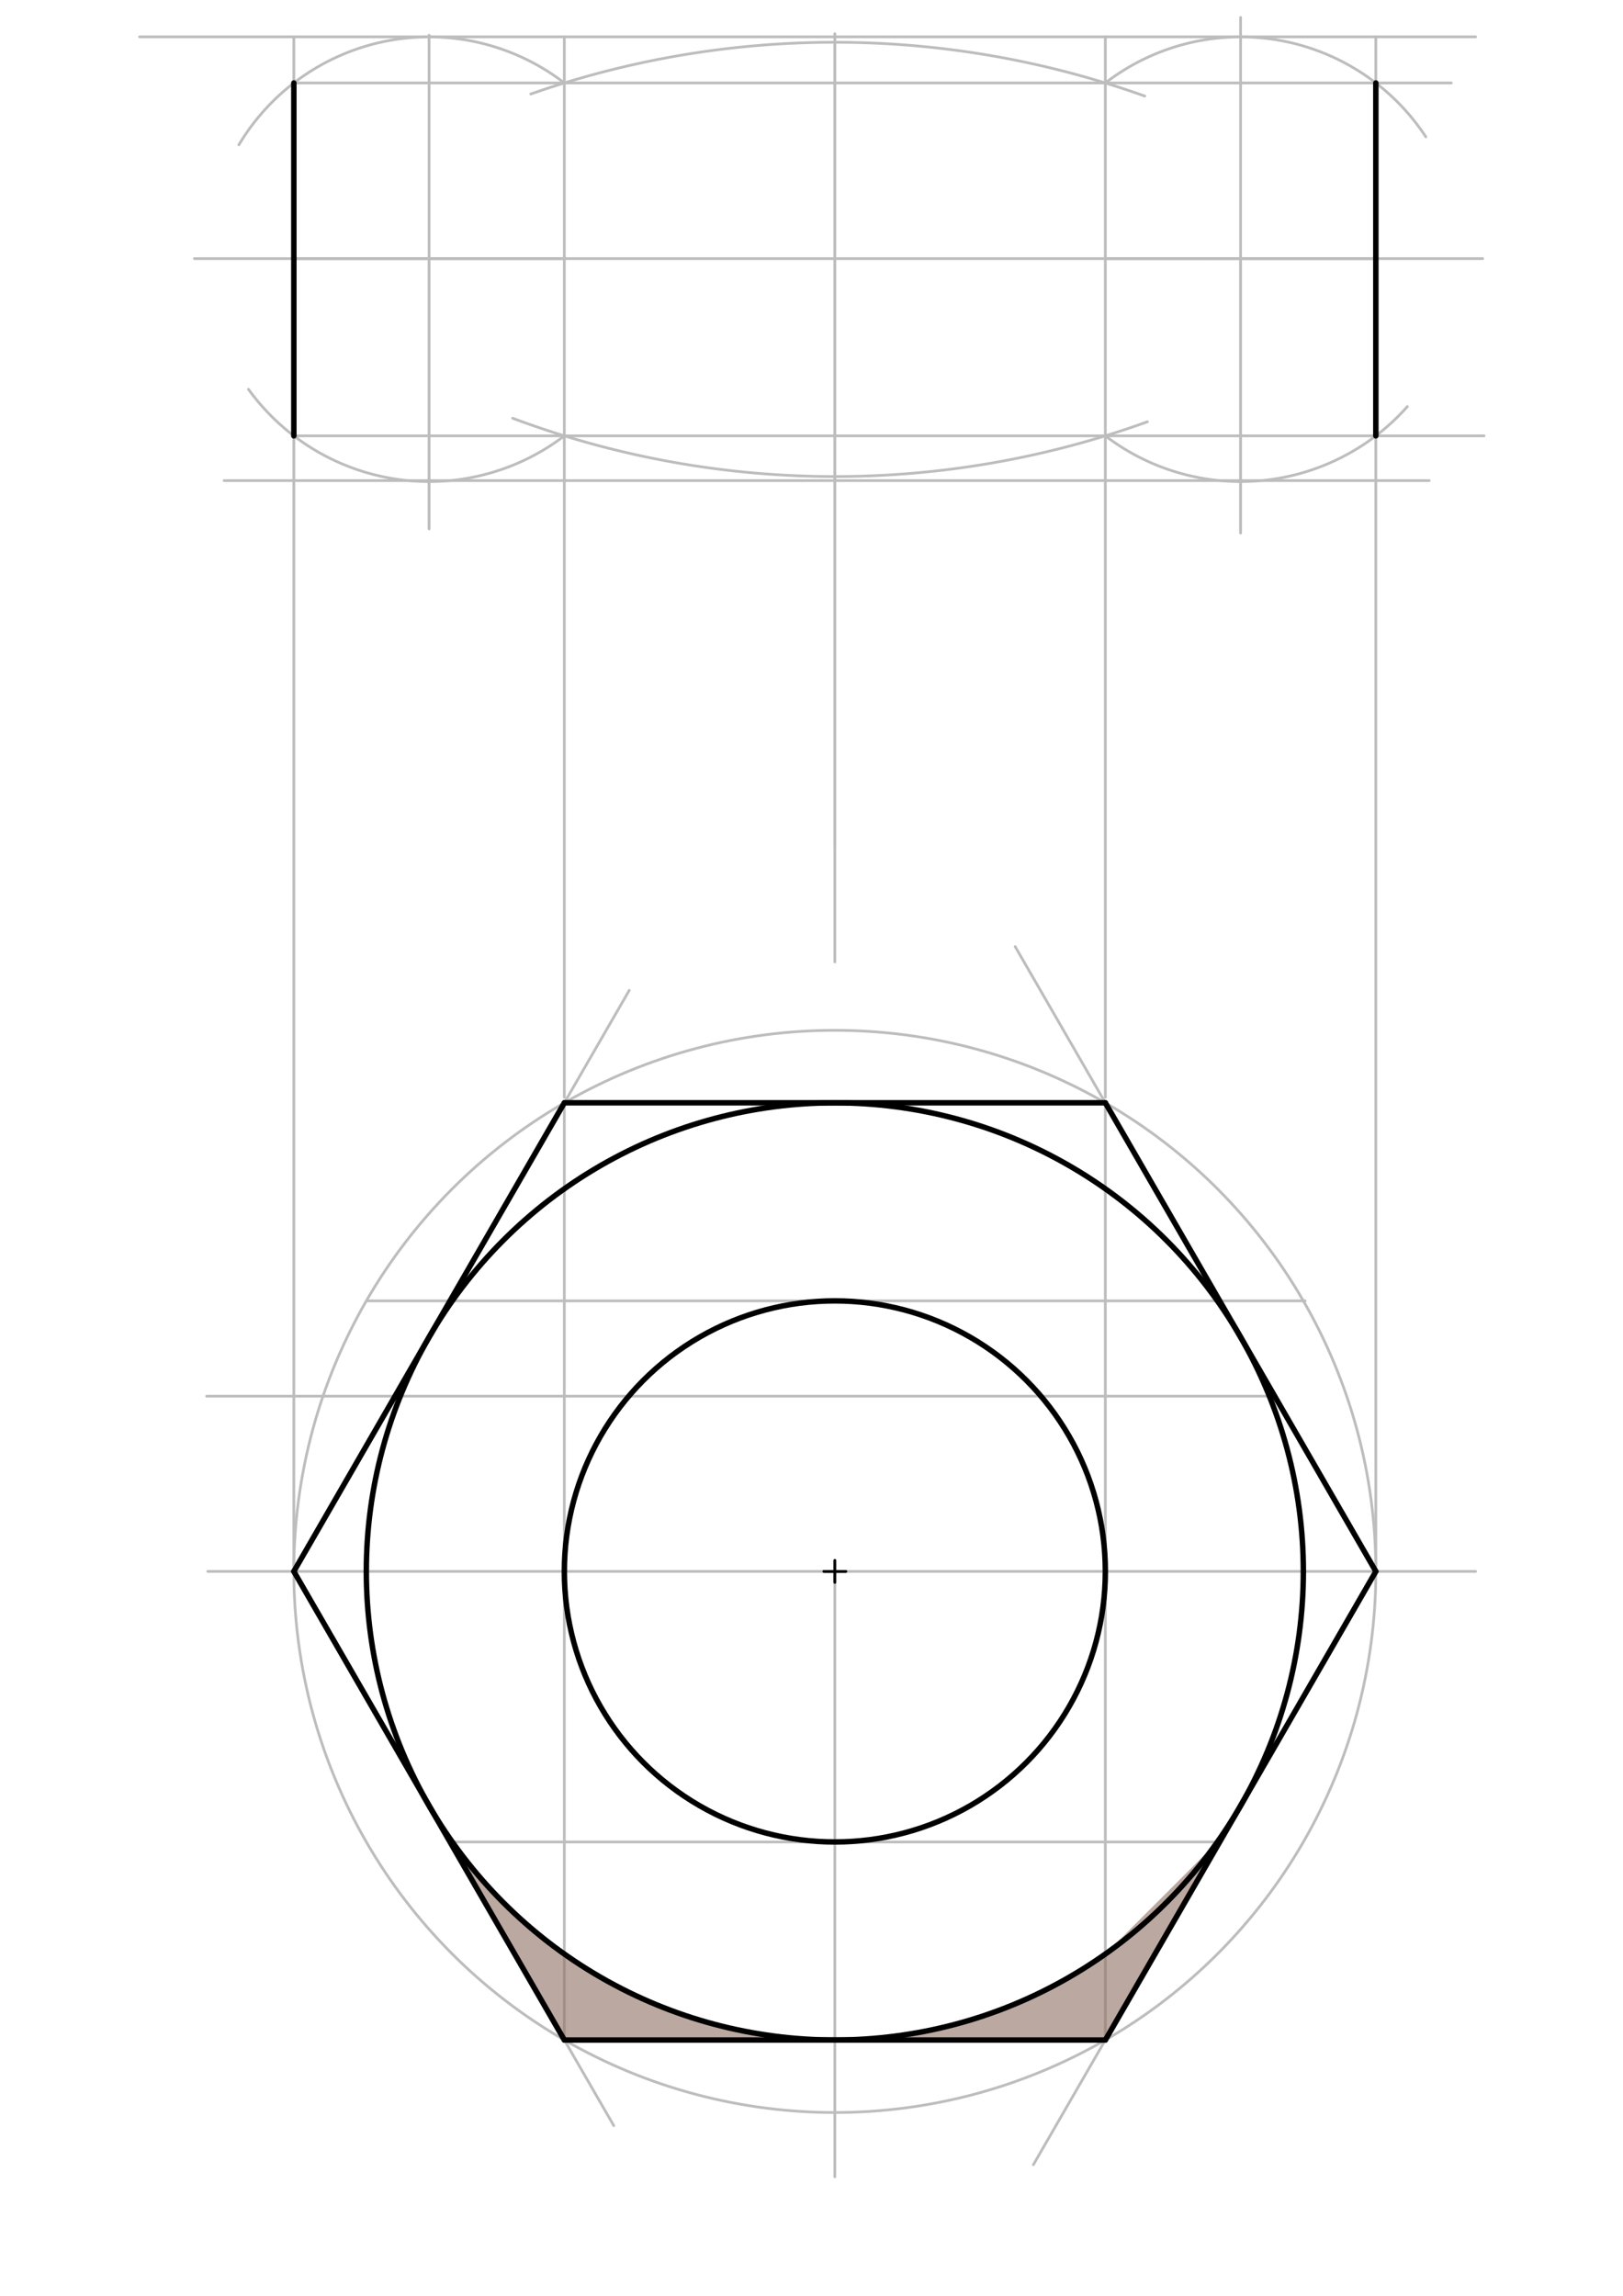 <svg xmlns="http://www.w3.org/2000/svg" class="svg--1it" height="100%" preserveAspectRatio="xMidYMid meet" viewBox="0 0 595.276 841.89" width="100%"><defs><marker id="marker-arrow" markerHeight="16" markerUnits="userSpaceOnUse" markerWidth="24" orient="auto-start-reverse" refX="24" refY="4" viewBox="0 0 24 8"><path d="M 0 0 L 24 4 L 0 8 z" stroke="inherit"></path></marker></defs><g class="aux-layer--1FB"><g class="element--2qn"><g class="center--1s5"><line x1="302.2" y1="576.25" x2="310.2" y2="576.25" stroke="#BDBDBD" stroke-width="1" stroke-linecap="round"></line><line x1="306.2" y1="572.25" x2="306.2" y2="580.25" stroke="#BDBDBD" stroke-width="1" stroke-linecap="round"></line><circle class="hit--230" cx="306.2" cy="576.25" r="4" stroke="none" fill="transparent"></circle></g><circle cx="306.2" cy="576.25" fill="none" r="198.425" stroke="#BDBDBD" stroke-dasharray="none" stroke-width="1"></circle></g><g class="element--2qn"><line stroke="#BDBDBD" stroke-dasharray="none" stroke-linecap="round" stroke-width="1" x1="306.2" x2="306.2" y1="576.25" y2="798.25"></line></g><g class="element--2qn"><line stroke="#BDBDBD" stroke-dasharray="none" stroke-linecap="round" stroke-width="1" x1="306.2" x2="541.2" y1="576.25" y2="576.25"></line></g><g class="element--2qn"><line stroke="#BDBDBD" stroke-dasharray="none" stroke-linecap="round" stroke-width="1" x1="306.2" x2="76.2" y1="576.25" y2="576.25"></line></g><g class="element--2qn"><line stroke="#BDBDBD" stroke-dasharray="none" stroke-linecap="round" stroke-width="1" x1="107.775" x2="225.115" y1="576.25" y2="779.49"></line></g><g class="element--2qn"><line stroke="#BDBDBD" stroke-dasharray="none" stroke-linecap="round" stroke-width="1" x1="504.625" x2="379.019" y1="576.25" y2="793.806"></line></g><g class="element--2qn"><line stroke="#BDBDBD" stroke-dasharray="none" stroke-linecap="round" stroke-width="1" x1="504.625" x2="372.334" y1="576.25" y2="347.116"></line></g><g class="element--2qn"><line stroke="#BDBDBD" stroke-dasharray="none" stroke-linecap="round" stroke-width="1" x1="107.775" x2="230.787" y1="576.25" y2="363.187"></line></g><g class="element--2qn"><line stroke="#BDBDBD" stroke-dasharray="none" stroke-linecap="round" stroke-width="1" x1="206.987" x2="405.413" y1="404.409" y2="404.409"></line></g><g class="element--2qn"><line stroke="#BDBDBD" stroke-dasharray="none" stroke-linecap="round" stroke-width="1" x1="405.413" x2="206.987" y1="748.091" y2="748.091"></line></g><g class="element--2qn"><line stroke="#BDBDBD" stroke-dasharray="none" stroke-linecap="round" stroke-width="1" x1="206.987" x2="206.987" y1="576.25" y2="404.409"></line></g><g class="element--2qn"><line stroke="#BDBDBD" stroke-dasharray="none" stroke-linecap="round" stroke-width="1" x1="206.987" x2="206.987" y1="576.25" y2="748.091"></line></g><g class="element--2qn"><line stroke="#BDBDBD" stroke-dasharray="none" stroke-linecap="round" stroke-width="1" x1="405.413" x2="405.413" y1="576.25" y2="404.409"></line></g><g class="element--2qn"><line stroke="#BDBDBD" stroke-dasharray="none" stroke-linecap="round" stroke-width="1" x1="405.413" x2="405.413" y1="576.25" y2="748.091"></line></g><g class="element--2qn"><line stroke="#BDBDBD" stroke-dasharray="none" stroke-linecap="round" stroke-width="1" x1="306.2" x2="166.163" y1="675.463" y2="675.463"></line></g><g class="element--2qn"><line stroke="#BDBDBD" stroke-dasharray="none" stroke-linecap="round" stroke-width="1" x1="306.2" x2="445.897" y1="675.463" y2="675.463"></line></g><g class="element--2qn"><line stroke="#BDBDBD" stroke-dasharray="none" stroke-linecap="round" stroke-width="1" x1="306.2" x2="478.695" y1="477.037" y2="477.037"></line></g><g class="element--2qn"><line stroke="#BDBDBD" stroke-dasharray="none" stroke-linecap="round" stroke-width="1" x1="306.2" x2="134.697" y1="477.037" y2="477.037"></line></g><g class="element--2qn"><line stroke="#BDBDBD" stroke-dasharray="none" stroke-linecap="round" stroke-width="1" x1="306.2" x2="306.2" y1="352.75" y2="12.375"></line></g><g class="element--2qn"><line stroke="#BDBDBD" stroke-dasharray="none" stroke-linecap="round" stroke-width="1" x1="306.2" x2="51.2" y1="13.505" y2="13.505"></line></g><g class="element--2qn"><line stroke="#BDBDBD" stroke-dasharray="none" stroke-linecap="round" stroke-width="1" x1="306.2" x2="541.2" y1="13.505" y2="13.505"></line></g><g class="element--2qn"><line stroke="#BDBDBD" stroke-dasharray="none" stroke-linecap="round" stroke-width="1" x1="306.2" x2="82.2" y1="176.245" y2="176.245"></line></g><g class="element--2qn"><line stroke="#BDBDBD" stroke-dasharray="none" stroke-linecap="round" stroke-width="1" x1="306.2" x2="524.2" y1="176.245" y2="176.245"></line></g><g class="element--2qn"><line stroke="#BDBDBD" stroke-dasharray="none" stroke-linecap="round" stroke-width="1" x1="504.625" x2="504.625" y1="574.25" y2="13.505"></line></g><g class="element--2qn"><line stroke="#BDBDBD" stroke-dasharray="none" stroke-linecap="round" stroke-width="1" x1="107.775" x2="107.775" y1="574.25" y2="13.505"></line></g><g class="element--2qn"><line stroke="#BDBDBD" stroke-dasharray="none" stroke-linecap="round" stroke-width="1" x1="206.987" x2="206.987" y1="402.409" y2="13.505"></line></g><g class="element--2qn"><line stroke="#BDBDBD" stroke-dasharray="none" stroke-linecap="round" stroke-width="1" x1="405.413" x2="405.413" y1="402.409" y2="13.505"></line></g><g class="element--2qn"><line stroke="#BDBDBD" stroke-dasharray="none" stroke-linecap="round" stroke-width="1" x1="443.697" x2="71.3" y1="94.833" y2="94.833"></line></g><g class="element--2qn"><line stroke="#BDBDBD" stroke-dasharray="none" stroke-linecap="round" stroke-width="1" x1="443.697" x2="543.8" y1="94.833" y2="94.833"></line></g><g class="element--2qn"><line stroke="#BDBDBD" stroke-dasharray="none" stroke-linecap="round" stroke-width="1" x1="467.53" x2="75.8" y1="512" y2="512"></line></g><g class="element--2qn"><line stroke="#BDBDBD" stroke-dasharray="none" stroke-linecap="round" stroke-width="1" x1="306.2" x2="306.2" y1="15.505" y2="310.478"></line></g><g class="element--2qn"><path d="M 306.2 15.505 A 337.245 337.245 0 0 0 194.669 34.481" fill="none" stroke="#BDBDBD" stroke-dasharray="none" stroke-linecap="round" stroke-width="1"></path></g><g class="element--2qn"><path d="M 306.2 15.505 A 337.245 337.245 0 0 1 419.875 35.241" fill="none" stroke="#BDBDBD" stroke-dasharray="none" stroke-linecap="round" stroke-width="1"></path></g><g class="element--2qn"><path d="M 306.2 174.75 A 337.245 337.245 0 0 1 188.023 153.366" fill="none" stroke="#BDBDBD" stroke-dasharray="none" stroke-linecap="round" stroke-width="1"></path></g><g class="element--2qn"><path d="M 306.2 174.75 A 337.245 337.245 0 0 0 420.837 154.668" fill="none" stroke="#BDBDBD" stroke-dasharray="none" stroke-linecap="round" stroke-width="1"></path></g><g class="element--2qn"><line stroke="#BDBDBD" stroke-dasharray="none" stroke-linecap="round" stroke-width="1" x1="107.775" x2="206.987" y1="94.833" y2="94.833"></line></g><g class="element--2qn"><line stroke="#BDBDBD" stroke-dasharray="none" stroke-linecap="round" stroke-width="1" x1="157.381" x2="157.381" y1="94.833" y2="193.917"></line></g><g class="element--2qn"><line stroke="#BDBDBD" stroke-dasharray="none" stroke-linecap="round" stroke-width="1" x1="157.381" x2="157.381" y1="193.917" y2="12.917"></line></g><g class="element--2qn"><line stroke="#BDBDBD" stroke-dasharray="none" stroke-linecap="round" stroke-width="1" x1="405.413" x2="504.625" y1="94.833" y2="94.833"></line></g><g class="element--2qn"><line stroke="#BDBDBD" stroke-dasharray="none" stroke-linecap="round" stroke-width="1" x1="455.019" x2="455.019" y1="94.833" y2="195.417"></line></g><g class="element--2qn"><line stroke="#BDBDBD" stroke-dasharray="none" stroke-linecap="round" stroke-width="1" x1="455.019" x2="455.019" y1="195.417" y2="6.417"></line></g><g class="element--2qn"><path d="M 206.987 30.429 A 81.294 81.294 0 0 0 87.61 53.112" fill="none" stroke="#BDBDBD" stroke-dasharray="none" stroke-linecap="round" stroke-width="1"></path></g><g class="element--2qn"><path d="M 206.987 159.826 A 81.761 81.761 0 0 1 91.142 142.763" fill="none" stroke="#BDBDBD" stroke-dasharray="none" stroke-linecap="round" stroke-width="1"></path></g><g class="element--2qn"><path d="M 405.413 30.429 A 81.294 81.294 0 0 1 522.955 50.186" fill="none" stroke="#BDBDBD" stroke-dasharray="none" stroke-linecap="round" stroke-width="1"></path></g><g class="element--2qn"><path d="M 405.413 159.826 A 81.761 81.761 0 0 0 516.172 149.103" fill="none" stroke="#BDBDBD" stroke-dasharray="none" stroke-linecap="round" stroke-width="1"></path></g><g class="element--2qn"><line stroke="#BDBDBD" stroke-dasharray="none" stroke-linecap="round" stroke-width="1" x1="107.775" x2="532.3" y1="30.429" y2="30.429"></line></g><g class="element--2qn"><line stroke="#BDBDBD" stroke-dasharray="none" stroke-linecap="round" stroke-width="1" x1="107.775" x2="544.3" y1="159.826" y2="159.826"></line></g></g><g class="main-layer--3Vd"><g class="element--2qn"><g fill="#8D6E63" opacity="0.6"><path d="M 242.2 748.091 L 242.2 748.091 L 276.2 748.091 L 242.2 748.091 Z" stroke="none"></path></g></g><g class="element--2qn"><g fill="#8D6E63" opacity="0.6"><path d="M 277.2 748.091 L 277.2 748.091 L 274.2 752.5 Z" stroke="none"></path></g></g><g class="element--2qn"><g fill="#8D6E63" opacity="0.6"><path d="M 306.2 748.091 L 206.987 748.091 L 166.445 677.87 L 167.216 677.309 L 167.216 677.309 A 171.841 171.841 0 0 0 306.2 748.091 Z" stroke="none"></path></g></g><g class="element--2qn"><g fill="#8D6E63" opacity="0.6"><path d="M 306.2 748.091 L 405.413 748.091 L 446.508 675.463 L 405.413 716.558 L 405.413 716.558 L 405.413 716.558 A 171.841 171.841 0 0 1 306.2 748.091 Z" stroke="none"></path></g></g><g class="element--2qn"><g class="center--1s5"><line x1="302.2" y1="576.25" x2="310.2" y2="576.25" stroke="#000000" stroke-width="1" stroke-linecap="round"></line><line x1="306.2" y1="572.25" x2="306.2" y2="580.25" stroke="#000000" stroke-width="1" stroke-linecap="round"></line><circle class="hit--230" cx="306.2" cy="576.25" r="4" stroke="none" fill="transparent"></circle></g><circle cx="306.2" cy="576.25" fill="none" r="99.213" stroke="#000000" stroke-dasharray="none" stroke-width="2"></circle></g><g class="element--2qn"><line stroke="#000000" stroke-dasharray="none" stroke-linecap="round" stroke-width="2" x1="206.987" x2="107.775" y1="404.409" y2="576.25"></line></g><g class="element--2qn"><line stroke="#000000" stroke-dasharray="none" stroke-linecap="round" stroke-width="2" x1="107.775" x2="206.987" y1="576.25" y2="748.091"></line></g><g class="element--2qn"><line stroke="#000000" stroke-dasharray="none" stroke-linecap="round" stroke-width="2" x1="206.987" x2="405.413" y1="748.091" y2="748.091"></line></g><g class="element--2qn"><line stroke="#000000" stroke-dasharray="none" stroke-linecap="round" stroke-width="2" x1="405.413" x2="504.625" y1="748.091" y2="576.25"></line></g><g class="element--2qn"><line stroke="#000000" stroke-dasharray="none" stroke-linecap="round" stroke-width="2" x1="405.413" x2="206.987" y1="404.409" y2="404.409"></line></g><g class="element--2qn"><line stroke="#000000" stroke-dasharray="none" stroke-linecap="round" stroke-width="2" x1="504.625" x2="405.413" y1="576.25" y2="404.409"></line></g><g class="element--2qn"><g class="center--1s5"><line x1="302.2" y1="576.25" x2="310.2" y2="576.25" stroke="#000000" stroke-width="1" stroke-linecap="round"></line><line x1="306.2" y1="572.25" x2="306.2" y2="580.25" stroke="#000000" stroke-width="1" stroke-linecap="round"></line><circle class="hit--230" cx="306.2" cy="576.25" r="4" stroke="none" fill="transparent"></circle></g><circle cx="306.2" cy="576.25" fill="none" r="171.841" stroke="#000000" stroke-dasharray="none" stroke-width="2"></circle></g><g class="element--2qn"><line stroke="#000000" stroke-dasharray="none" stroke-linecap="round" stroke-width="2" x1="107.775" x2="107.775" y1="159.826" y2="30.429"></line></g><g class="element--2qn"><line stroke="#000000" stroke-dasharray="none" stroke-linecap="round" stroke-width="2" x1="504.625" x2="504.625" y1="159.826" y2="30.429"></line></g></g><g class="snaps-layer--2PT"></g><g class="temp-layer--rAP"></g></svg>